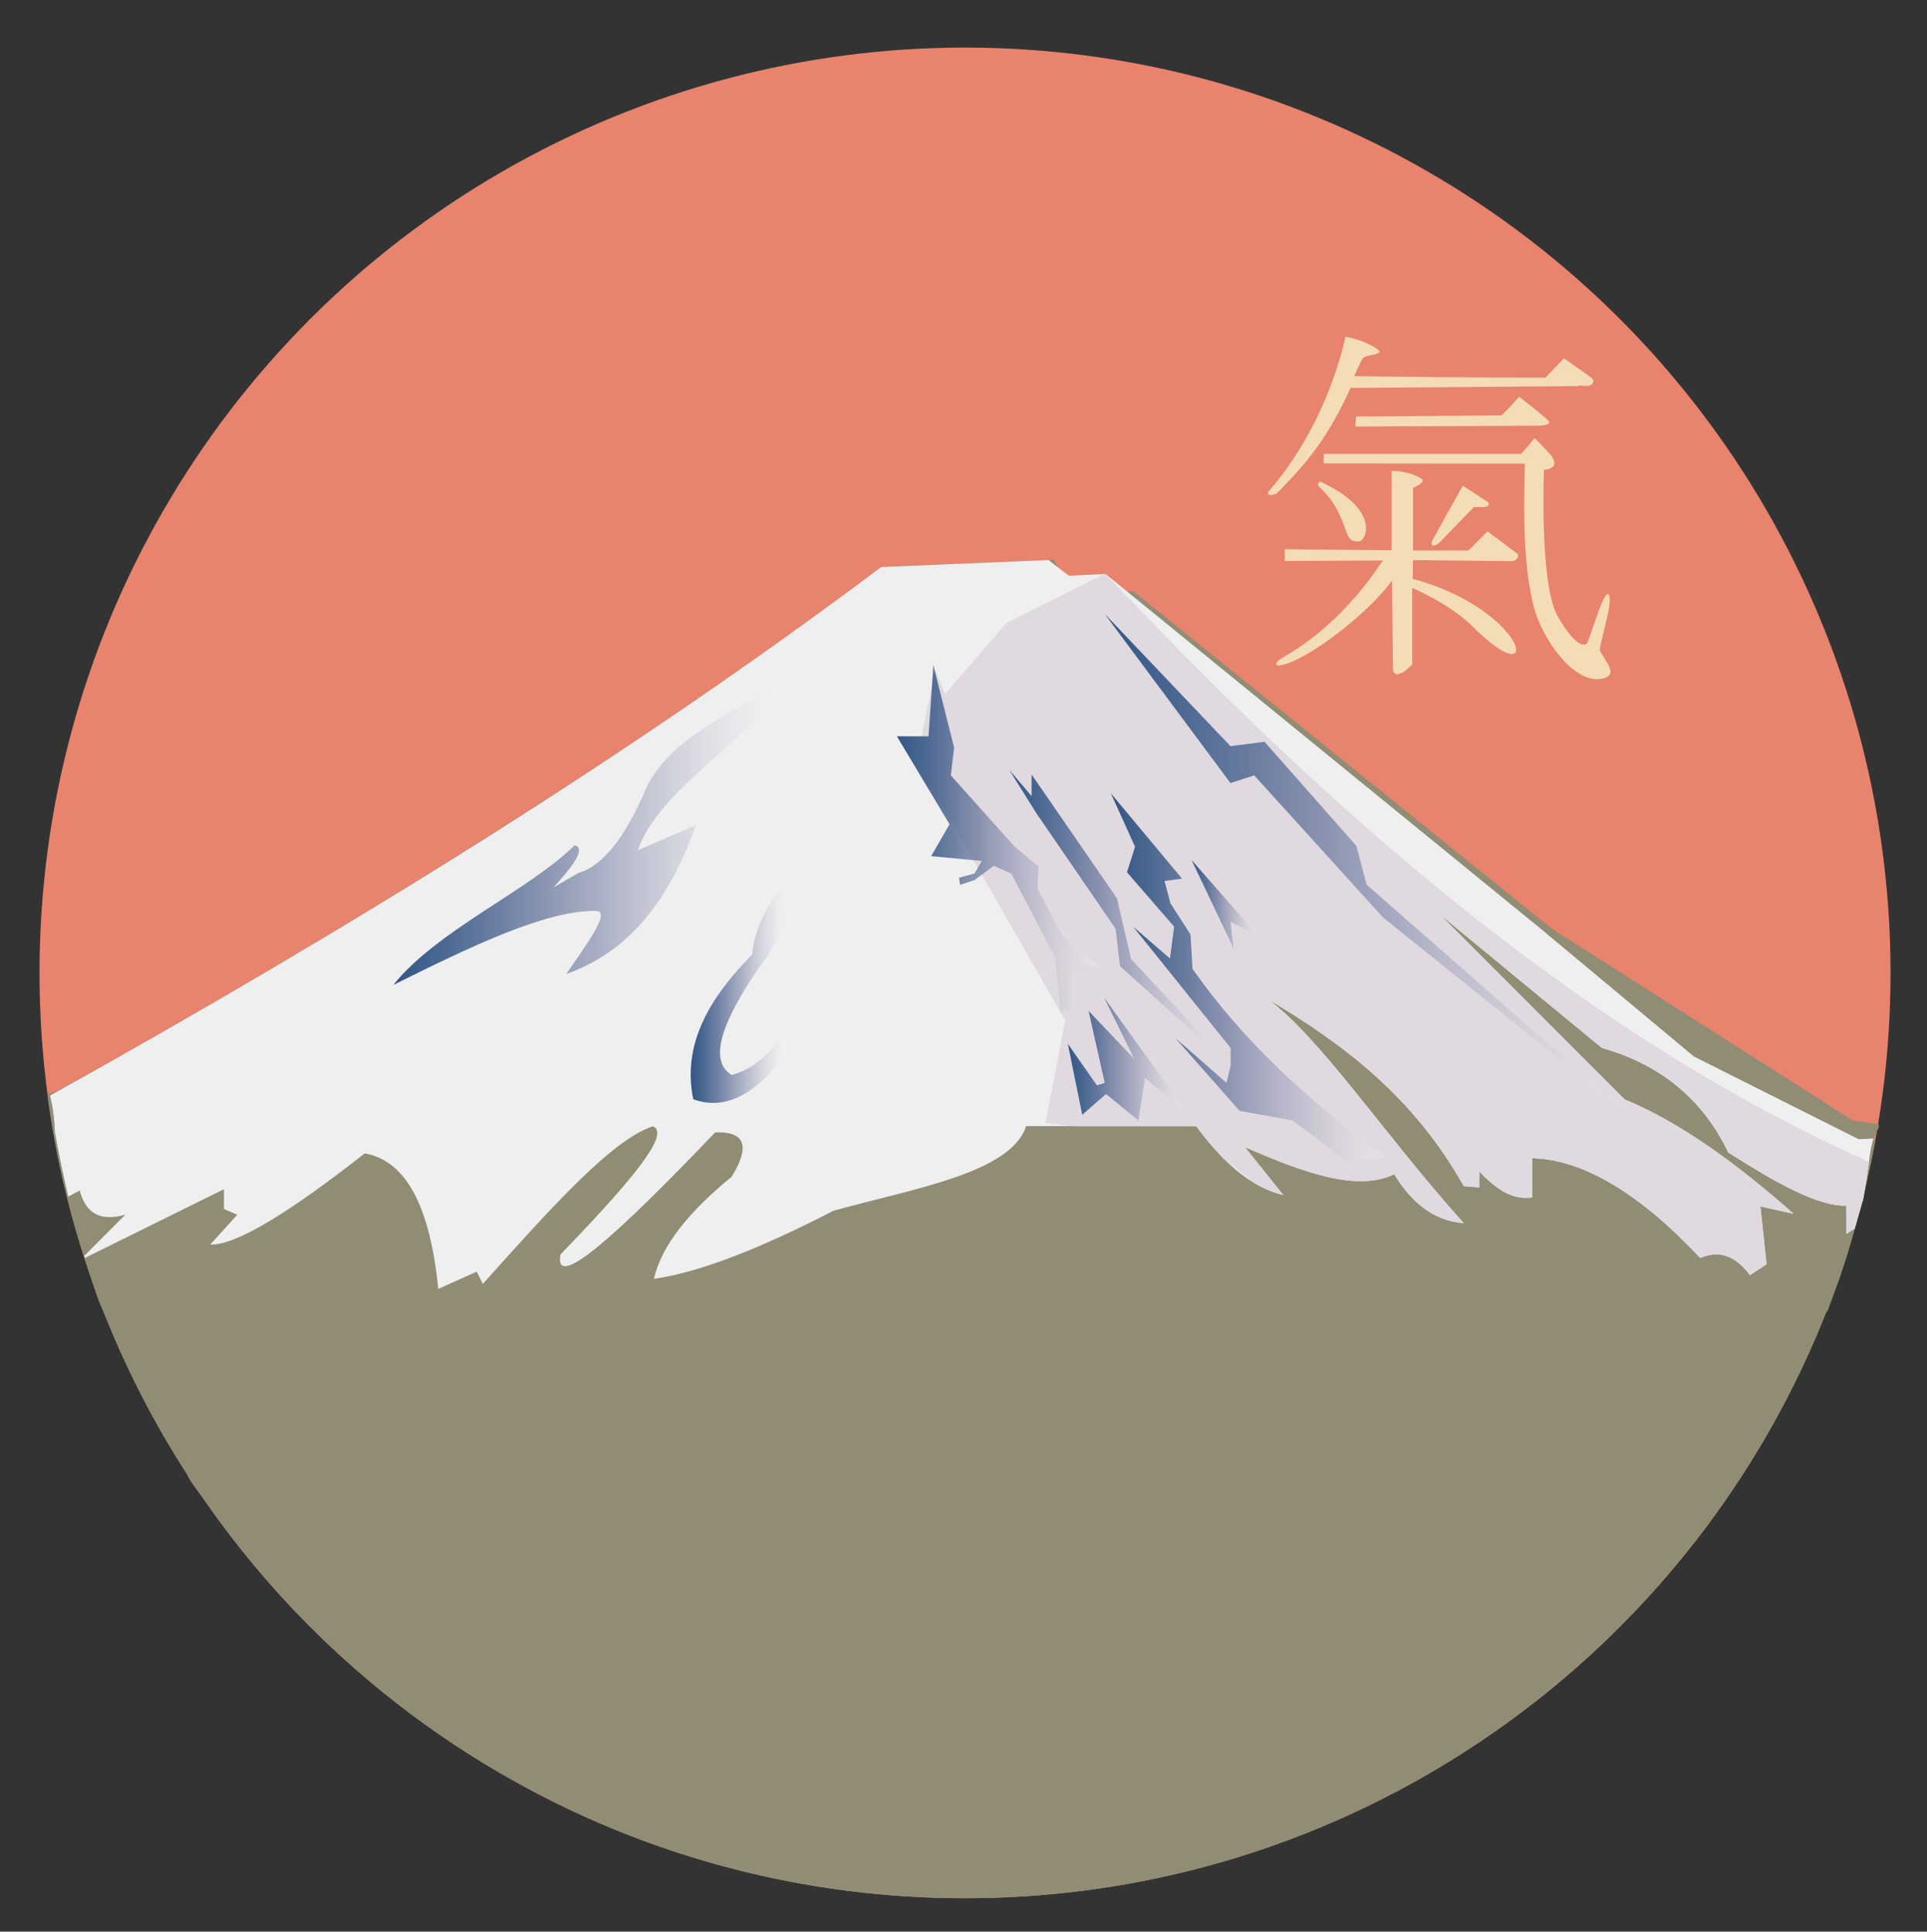 <?xml version="1.0" encoding="UTF-8"?> <!-- Generator: Adobe Illustrator 24.1.2, SVG Export Plug-In . SVG Version: 6.00 Build 0) --> <svg xmlns="http://www.w3.org/2000/svg" xmlns:xlink="http://www.w3.org/1999/xlink" id="fujisan" x="0px" y="0px" viewBox="0 0 882.8 885.1" style="enable-background:new 0 0 882.8 885.1;" xml:space="preserve"><rect x="0" y="0" width="882.8" height="885.1" fill="#333333" stroke="none"/> <style type="text/css"> .st0{fill:#E8836D;} .st1{fill:#918D75;} .st2{fill:#325A8C;} .st3{fill:#EFEFEF;} .st4{clip-path:url(#SVGID_2_);} .st5{fill:#E0D9DF;} .st6{clip-path:url(#SVGID_4_);fill:#E0D9DF;} .st7{clip-path:url(#SVGID_6_);fill:#E0D9DF;} .st8{clip-path:url(#SVGID_8_);fill:#E0D9DF;} .st9{clip-path:url(#SVGID_10_);} .st10{fill:url(#SVGID_11_);} .st11{fill:url(#SVGID_12_);} .st12{fill:url(#SVGID_13_);} .st13{fill:url(#SVGID_14_);} .st14{fill:url(#SVGID_15_);} .st15{fill:url(#SVGID_16_);} .st16{fill:url(#SVGID_17_);} .st17{fill:url(#SVGID_18_);} .st18{fill:#F4DCB7;stroke:#F4DCB7;stroke-width:0.5;stroke-miterlimit:22.926;} </style> <circle class="st0" cx="442.1" cy="445.8" r="424"></circle> <g> <path class="st1" d="M859.1,522.9c-36.3,197.3-209.2,346.9-417,346.9C227,869.8,49.4,709.7,21.8,502.2 C19.4,483.7,863.7,497.9,859.1,522.9z"></path> <g> <path class="st1" d="M848.8,513.4L711,425.6L519.2,270.9l-27.4,0.6l-9.1-15l-39.8,1.6l-37.7,1.5 c-117,85.9-245.1,166.3-382.4,242.2c1.5,5.5,2.1,11.4,2.4,17.3c4.7,26.1,11.2,51.8,20,76.9c2.5,5.8,4.9,11.7,7.9,17.4 c6,11.6,12.7,22.8,18.2,34.7c1.4,3.2,2.9,6.4,4.4,9.6c6.5,4.8,7.4,14.4,11.7,21c1.5,2.3,3.1,4.4,4.7,6.5c3.1,3.1,6.5,5.8,8.9,9.2 h683.7c3.2-5.1,7-9.9,10.6-14.9c5.6-7.7,10.2-15.9,14.9-24.2c4.9-8.7,9.7-17.2,13.8-26.3c1-2.1,2.2-4.2,3.5-6.3 c1.1-4.1,2.5-8.1,4.1-11.9c1.5-3.5,3.1-7.3,5.7-10.2c1.8-4.9,3.6-9.8,5.4-14.7c1.3-4,2.6-8,3.9-11.9c0.2-0.8,0.5-1.7,0.7-2.5 c2.2-7.3,4.2-14.7,6.3-22c1-5.2,1.8-10.3,2.5-15.6c0.7-5.8,1.5-12.1,4.6-17.2c0-0.3,0-0.6,0-0.9c0-0.2,0-0.4,0-0.6L848.8,513.4z"></path> <path class="st2" d="M-121.1,613c-0.6,2-1.2,4.1-1.8,6.1c0.4-1.2,0.8-2.4,1.2-3.5C-121.6,614.7-121.3,613.8-121.1,613z"></path> <path class="st3" d="M851.5,522L776,484.1l-70-58.4L506.5,263l-16.8,0.8l-9.4-7.2l-76.6,3.2C291.3,344.3,162.2,424.5,22.9,502 c1.5,5.5,2,11.3,2.3,17.1c1.8,9.8,3.8,19.6,6.1,29.2l5.2-2.8c2.5,9.1,7.9,14.7,20.9,11.1l-18.8,18.9c0.1,0.3,0.2,0.6,0.3,0.9 l63.7-31.5v9.1l6.1,2.6l-12.4,13.7c11.8,0.4,36.5-14.9,70.8-41.8c19.9,3.5,30.1,26.3,33.7,62.1l17.6-7.9l2.8,5.6 c29.3-32.6,58.8-66.1,77.9-72.2c9.2,3.5-14.2,29.5-42.3,58.7c-3.3,17.3,25.5-8.4,70.8-55.9c12.5-0.5,17,4.9,7.6,20.3 c-19.7,16.1-32.3,31.8-35.6,46.8c21-3,48.9-14,82.2-31.2c36.8-10.2,81.3-17.3,88.3-38.8H548c11.4,15.3,23.9,27.7,39.9,31.6 l-17.6-22c26.3,11.5,51.5,20.8,68.4,12.4c7.6,12.4,17.4,21.3,31.9,22.5c-36.1-40.1-65.2-84.5-89.8-102.7 c34.5,20.4,66.8,44.7,89.8,85.7l7.1,0.6v-7.3c6.9,7,14.1,13.3,24.3,11.9v-18c23.5,0.7,49.2,16.1,76.9,45.7 c7.7-3.2,15.3-2.2,22.8,7.9l7.6-5l-2.8-26.5l15.2,3.4c-26.3-23.3-52.3-42.1-77.4-52.4l-85-85.1l74.6,61.5 c26.3,7.4,46,23,57.9,47.9c21.1,13.4,41,24.9,54.1,24.3v13c1.2-0.9,2.5-1.7,3.7-2.3c1.3-4.5,2.6-9.1,3.9-13.6 c1-5.2,1.8-10.3,2.5-15.7c0.5-4,1-8.2,2.3-12.1L851.5,522z"></path> <g> <g id="图层_2"> <g> <g> <defs> <path id="SVGID_1_" d="M-39.6,536.2l2.9,3.7l38.9-20.3l4.8,2.8c-2.4,27.1-41.8,38.3-67.9,63.2c-4.1,7.3-2.6,10.8,12.8,5.6 l84.5-45.7c2.5,9.1,7.9,14.7,20.9,11.1l-20.9,21l66-32.7v9.1l6.1,2.6l-12.4,13.7c11.8,0.4,36.5-14.9,70.8-41.8 c19.9,3.5,30.1,26.3,33.7,62.1l17.6-7.9l2.8,5.6c29.3-32.6,58.8-66.1,77.9-72.2c9.2,3.5-14.2,29.5-42.3,58.7 c-3.3,17.3,25.5-8.4,70.8-55.9c12.5-0.5,17,4.9,7.6,20.3c-19.7,16.1-32.3,31.8-35.6,46.8c21-3,48.9-14,82.2-31.2 c36.8-10.2,81.3-17.3,88.3-38.8H548c11.4,15.3,23.9,27.7,39.9,31.6l-17.6-22c26.3,11.5,51.5,20.8,68.4,12.4 c7.6,12.4,17.4,21.3,31.9,22.5c-36.1-40.1-65.2-84.5-89.8-102.7c34.5,20.4,66.8,44.7,89.8,85.7l7.1,0.6v-7.3 c6.9,7,14.1,13.3,24.3,11.9v-18c23.5,0.7,49.2,16.1,76.9,45.7c7.7-3.2,15.3-2.2,22.8,7.9l7.6-5l-2.8-26.5l15.2,3.4 c-26.3-23.3-52.3-42.1-77.4-52.4l-85-85.1l74.6,61.5c26.3,7.4,46,23,57.9,47.9c21.1,13.4,41,24.9,54.1,24.3v13 c10.8-7.9,21.9-6.6,33.7,6.2l15.2,2.8l-7.1-10.8c14.1,11.1,28.6,19.6,45.1,15.8c-2.1-7.8-0.7-14.3,11.8-17l-75.5-41.2 l-17.6,0.6L776,484.1l-70-58.4L506.5,263l-16.8,0.8l-9.4-7.2l-76.6,3.2C274.7,356.8,123.7,448.1-39.6,536.2z"></path> </defs> <clipPath id="SVGID_2_"> <use xlink:href="#SVGID_1_" style="overflow:visible;"></use> </clipPath> <g class="st4"> <g> <path class="st5" d="M842.5,586c1.3-4,2.6-8,3.9-11.9c0.2-0.8,0.5-1.7,0.7-2.5c2.2-7.3,4.2-14.7,6.3-22 c1-5.2,1.8-10.3,2.5-15.6c0.1-0.5,0.1-1,0.2-1.6c-125.3-56-239.3-152.1-349.8-269.5l-45.5,22.9L433,318.1l-4.5-10.8 l-8.6,41.4l68.2,118.9l-9.1,46.9l72.3,9l39.5,31.3l213.4,36h36.6C841.4,589.1,841.9,587.5,842.5,586z"></path> </g> <g> <g> <g> <defs> <path id="SVGID_3_" d="M506.4,262.8l-45.5,22.9L433,318.1l-4.5-10.8l-8.6,41.4l68.2,118.9l-9.1,46.9l72.3,9l39.5,31.3 l213.4,36h130l14.7-25.2C786,521.6,643.5,408.5,506.4,262.8z"></path> </defs> <clipPath id="SVGID_4_"> <use xlink:href="#SVGID_3_" style="overflow:visible;"></use> </clipPath> <path class="st6" d="M-41.2,534.3l0.6-0.3c0.4-2,0.7-3.9,1.1-5.9c-0.7,0.4-1.4,0.8-2.1,1.1 C-41.4,530.9-41.3,532.6-41.2,534.3z"></path> </g> <g> <defs> <path id="SVGID_5_" d="M506.4,262.8l-45.5,22.9L433,318.1l-4.5-10.8l-8.6,41.4l68.2,118.9l-9.1,46.9l72.3,9l39.5,31.3 l213.4,36h130l14.7-25.2C786,521.6,643.5,408.5,506.4,262.8z"></path> </defs> <clipPath id="SVGID_6_"> <use xlink:href="#SVGID_5_" style="overflow:visible;"></use> </clipPath> <path class="st7" d="M-19.9,522.6c0.7-0.4,1.5-0.6,2.2-0.7c0-0.5,0.1-0.9,0.1-1.4c0.1-1.8,1-3.1,2.2-3.9 c0-0.5-0.1-1-0.1-1.4c-1.7,0.9-3.3,1.8-5,2.7C-20.3,519.4-20.1,521-19.9,522.6z"></path> </g> <g> <defs> <path id="SVGID_7_" d="M506.4,262.8l-45.5,22.9L433,318.1l-4.5-10.8l-8.6,41.4l68.2,118.9l-9.1,46.9l72.3,9l39.5,31.3 l213.4,36h130l14.7-25.2C786,521.6,643.5,408.5,506.4,262.8z"></path> </defs> <clipPath id="SVGID_8_"> <use xlink:href="#SVGID_7_" style="overflow:visible;"></use> </clipPath> <path class="st8" d="M843.8,518.1l-75.5-37.8l-70-58.4L498.8,259.1l-16.8,0.8l-9.4-7.2l-76.6,3.2 C285.4,339.3,158.5,418.3,21.6,494.6c0,1.2,0,2.3,0,3.5c0.2,0.3,0.3,0.7,0.5,1c2.1,6.3,2.8,13.1,3.2,19.9 c1.7,9.4,3.6,18.8,5.8,28.1c3.1,5.6,8.6,8.4,18.7,5.6L36,566.5c0.3,1.1,0.6,2.1,0.9,3.2l58-28.7v9.1l6.1,2.6l-12.4,13.7 c11.8,0.4,36.5-14.9,70.8-41.8c19.9,3.5,30.1,26.3,33.7,62.1l17.6-7.9l2.8,5.6c29.3-32.6,58.8-66.1,77.9-72.2 c9.2,3.5-14.2,29.5-42.3,58.7c-3.3,17.3,25.5-8.4,70.8-55.9c12.5-0.5,17,4.9,7.6,20.3c-19.7,16.1-32.3,31.8-35.6,46.8 c21-3,48.9-14,82.2-31.2c36.8-10.2,81.3-17.3,88.3-38.8h77.9c11.4,15.3,23.9,27.7,39.9,31.6l-17.6-22 c26.3,11.5,51.5,20.8,68.4,12.4c7.6,12.4,17.4,21.3,31.9,22.5c-36.1-40.1-65.2-84.5-89.8-102.7 c34.5,20.4,66.8,44.7,89.8,85.7l7.1,0.6v-7.3c6.9,7,14.1,13.3,24.3,11.9v-18c23.5,0.7,49.2,16.1,76.9,45.7 c7.7-3.2,15.3-2.2,22.8,7.9l7.6-5l-2.8-26.5l15.2,3.4c-26.3-23.3-52.3-42.1-77.4-52.4l-85-85.1l74.6,61.5 c26.3,7.4,46,23,57.9,47.9c21.1,13.4,41,24.9,54.1,24.3v13c4.3-3.2,8.7-4.8,13.2-4.9c0.7-2.4,1.4-4.8,2.1-7.1 c1-5.2,1.8-10.4,2.5-15.7c0.7-5.5,1.4-11.3,4.1-16.3L843.8,518.1z"></path> </g> </g> </g> </g> </g> </g> <g> <g> <defs> <path id="SVGID_9_" d="M-39.6,536.2l2.9,3.7l38.9-20.3l4.8,2.8c-2.4,27.1-41.8,38.3-67.9,63.2c-4.1,7.3-2.6,10.8,12.8,5.6 l84.5-45.7c2.5,9.1,7.9,14.7,20.9,11.1l-20.9,21l66-32.7v9.1l6.1,2.6l-12.4,13.7c11.8,0.4,36.5-14.9,70.8-41.8 c19.9,3.5,30.1,26.3,33.7,62.1l17.6-7.9l2.8,5.6c29.3-32.6,58.8-66.1,77.9-72.2c9.2,3.5-14.2,29.5-42.3,58.7 c-3.3,17.3,25.5-8.4,70.8-55.9c12.5-0.5,17,4.9,7.6,20.3c-19.7,16.1-32.3,31.8-35.6,46.8c21-3,48.9-14,82.2-31.2 c36.8-10.2,81.3-17.3,88.3-38.8H548c11.4,15.3,23.9,27.7,39.9,31.6l-17.6-22c26.3,11.5,51.5,20.8,68.4,12.4 c7.6,12.4,17.4,21.3,31.9,22.5c-36.1-40.1-65.2-84.5-89.8-102.7c34.5,20.4,66.8,44.7,89.8,85.7l7.1,0.6v-7.3 c6.9,7,14.1,13.3,24.3,11.9v-18c23.5,0.7,49.2,16.1,76.9,45.7c7.7-3.2,15.3-2.2,22.8,7.9l7.6-5l-2.8-26.5l15.2,3.4 c-26.3-23.3-52.3-42.1-77.4-52.4l-85-85.1l74.6,61.5c26.3,7.4,46,23,57.9,47.9c21.1,13.4,41,24.9,54.1,24.3v13 c10.8-7.9,21.9-6.6,33.7,6.2l15.2,2.8l-7.1-10.8c14.1,11.1,28.6,19.6,45.1,15.8c-2.1-7.8-0.7-14.3,11.8-17l-75.5-41.2 l-17.6,0.6L776,484.1l-70-58.4L506.5,263l-16.8,0.8l-9.4-7.2l-76.6,3.2C274.7,356.8,123.7,448.1-39.6,536.2z"></path> </defs> <clipPath id="SVGID_10_"> <use xlink:href="#SVGID_9_" style="overflow:visible;"></use> </clipPath> <g class="st9"> <linearGradient id="SVGID_11_" gradientUnits="userSpaceOnUse" x1="180.2" y1="2356.842" x2="359.1" y2="2356.842" gradientTransform="matrix(1 0 0 -1 0 2739.342)"> <stop offset="0" style="stop-color:#325685"></stop> <stop offset="0.122" style="stop-color:#375987;stop-opacity:0.902"></stop> <stop offset="0.257" style="stop-color:#46608D;stop-opacity:0.794"></stop> <stop offset="0.397" style="stop-color:#5D6E97;stop-opacity:0.682"></stop> <stop offset="0.542" style="stop-color:#7A84A7;stop-opacity:0.567"></stop> <stop offset="0.69" style="stop-color:#9FA3BD;stop-opacity:0.448"></stop> <stop offset="0.84" style="stop-color:#CACBDA;stop-opacity:0.328"></stop> <stop offset="0.99" style="stop-color:#FCFCFD;stop-opacity:0.208"></stop> <stop offset="1" style="stop-color:#FFFFFF;stop-opacity:0.2"></stop> </linearGradient> <path class="st10" d="M263.3,387.3c-21.1,20.8-63,38.9-83.1,64c35.3-17.5,70.1-34.4,93.1-33.9c6.5,0.3-4.5,15.3-13.9,28.9 c24.6-8.7,45.4-28.3,59.4-68.2l-26.6,11.5c9.6-28.1,51.6-50.5,66.9-75.9c-28.1,13.7-55.5,27.8-64.2,50.1 c-8.5,19.1-18.2,32.8-29.9,36.2l-11.4,6.6C261.8,397.5,268.8,389,263.3,387.3z"></path> <linearGradient id="SVGID_12_" gradientUnits="userSpaceOnUse" x1="316.43" y1="2283.958" x2="360.4" y2="2283.958" gradientTransform="matrix(1 0 0 -1 0 2739.342)"> <stop offset="0" style="stop-color:#325685"></stop> <stop offset="0.122" style="stop-color:#375987;stop-opacity:0.902"></stop> <stop offset="0.257" style="stop-color:#46608D;stop-opacity:0.794"></stop> <stop offset="0.397" style="stop-color:#5D6E97;stop-opacity:0.682"></stop> <stop offset="0.542" style="stop-color:#7A84A7;stop-opacity:0.567"></stop> <stop offset="0.69" style="stop-color:#9FA3BD;stop-opacity:0.448"></stop> <stop offset="0.84" style="stop-color:#CACBDA;stop-opacity:0.328"></stop> <stop offset="0.99" style="stop-color:#FCFCFD;stop-opacity:0.208"></stop> <stop offset="1" style="stop-color:#FFFFFF;stop-opacity:0.2"></stop> </linearGradient> <path class="st11" d="M359,405.4c-8.6,10.7-13.4,21.3-14.4,32c-19.5,19.7-32.2,41-27,66.3c13.3,4.8,27.4-0.3,42.8-21.3 l-1.5-8.9c-7.8,11.9-15.7,16.8-23.7,19.1c-11.1-6.8-4-25.3,13.1-50.1C356.5,432.2,360.6,420.1,359,405.4z"></path> <linearGradient id="SVGID_13_" gradientUnits="userSpaceOnUse" x1="410.9" y1="2355.342" x2="504" y2="2355.342" gradientTransform="matrix(1 0 0 -1 0 2739.342)"> <stop offset="0" style="stop-color:#325685"></stop> <stop offset="0.122" style="stop-color:#375987;stop-opacity:0.902"></stop> <stop offset="0.257" style="stop-color:#46608D;stop-opacity:0.794"></stop> <stop offset="0.397" style="stop-color:#5D6E97;stop-opacity:0.682"></stop> <stop offset="0.542" style="stop-color:#7A84A7;stop-opacity:0.567"></stop> <stop offset="0.69" style="stop-color:#9FA3BD;stop-opacity:0.448"></stop> <stop offset="0.84" style="stop-color:#CACBDA;stop-opacity:0.328"></stop> <stop offset="0.99" style="stop-color:#FCFCFD;stop-opacity:0.208"></stop> <stop offset="1" style="stop-color:#FFFFFF;stop-opacity:0.2"></stop> </linearGradient> <polygon class="st12" points="427.6,304.8 425.4,337.4 410.9,337.4 435,377.7 426.6,392.3 449.8,394.5 446.4,400.3 439.3,402.2 439.9,405.4 446.4,403.3 455.3,396.7 463.3,400.3 483.3,438.4 485.8,463.2 490.7,463.2 490.7,442.7 504,442.7 487,429.2 475.3,407.3 475.7,397 464.8,387.9 435.6,355.3 437.1,342.6 "></polygon> <linearGradient id="SVGID_14_" gradientUnits="userSpaceOnUse" x1="462.4" y1="2318.842" x2="563.7" y2="2318.842" gradientTransform="matrix(1 0 0 -1 0 2739.342)"> <stop offset="0" style="stop-color:#325685"></stop> <stop offset="0.122" style="stop-color:#375987;stop-opacity:0.902"></stop> <stop offset="0.257" style="stop-color:#46608D;stop-opacity:0.794"></stop> <stop offset="0.397" style="stop-color:#5D6E97;stop-opacity:0.682"></stop> <stop offset="0.542" style="stop-color:#7A84A7;stop-opacity:0.567"></stop> <stop offset="0.69" style="stop-color:#9FA3BD;stop-opacity:0.448"></stop> <stop offset="0.84" style="stop-color:#CACBDA;stop-opacity:0.328"></stop> <stop offset="0.99" style="stop-color:#FCFCFD;stop-opacity:0.208"></stop> <stop offset="1" style="stop-color:#FFFFFF;stop-opacity:0.2"></stop> </linearGradient> <polygon class="st13" points="462.4,352.8 472.6,364.8 472.6,354.9 511.7,411.6 518.2,439.5 563.7,488.2 513.1,442.7 511.1,425.6 474.7,372.5 "></polygon> <linearGradient id="SVGID_15_" gradientUnits="userSpaceOnUse" x1="489.2" y1="2254.092" x2="543.4" y2="2254.092" gradientTransform="matrix(1 0 0 -1 0 2739.342)"> <stop offset="0" style="stop-color:#325685"></stop> <stop offset="0.122" style="stop-color:#375987;stop-opacity:0.902"></stop> <stop offset="0.257" style="stop-color:#46608D;stop-opacity:0.794"></stop> <stop offset="0.397" style="stop-color:#5D6E97;stop-opacity:0.682"></stop> <stop offset="0.542" style="stop-color:#7A84A7;stop-opacity:0.567"></stop> <stop offset="0.69" style="stop-color:#9FA3BD;stop-opacity:0.448"></stop> <stop offset="0.84" style="stop-color:#CACBDA;stop-opacity:0.328"></stop> <stop offset="0.99" style="stop-color:#FCFCFD;stop-opacity:0.208"></stop> <stop offset="1" style="stop-color:#FFFFFF;stop-opacity:0.2"></stop> </linearGradient> <polygon class="st14" points="502.5,497.3 489.2,478.3 495.8,510.8 506.7,501.3 521.5,513.4 524.6,494 543.4,509.3 505.8,457.1 519.7,485.3 498.7,463.2 506.1,496.2 "></polygon> <linearGradient id="SVGID_16_" gradientUnits="userSpaceOnUse" x1="508.9" y1="2291.392" x2="635.51" y2="2291.392" gradientTransform="matrix(1 0 0 -1 0 2739.342)"> <stop offset="0" style="stop-color:#325685"></stop> <stop offset="0.122" style="stop-color:#375987;stop-opacity:0.902"></stop> <stop offset="0.257" style="stop-color:#46608D;stop-opacity:0.794"></stop> <stop offset="0.397" style="stop-color:#5D6E97;stop-opacity:0.682"></stop> <stop offset="0.542" style="stop-color:#7A84A7;stop-opacity:0.567"></stop> <stop offset="0.69" style="stop-color:#9FA3BD;stop-opacity:0.448"></stop> <stop offset="0.84" style="stop-color:#CACBDA;stop-opacity:0.328"></stop> <stop offset="0.99" style="stop-color:#FCFCFD;stop-opacity:0.208"></stop> <stop offset="1" style="stop-color:#FFFFFF;stop-opacity:0.2"></stop> </linearGradient> <path class="st15" d="M538.5,475.7l23.4,20.5l1.9-8v-8l-44.7-55.6l16.9,14.6l1.9-14.6l-21.6-24.9L520,388l-11.1-24.5 l32.6,39.1l-8,1.1l2.7,10.2l9.2,14.3l0.9,15.7c22.3,31.9,52.4,60.5,89,86.3l-17.8,2.2l-25.3-19l-24.3-4.4L538.5,475.7z"></path> <linearGradient id="SVGID_17_" gradientUnits="userSpaceOnUse" x1="545.861" y1="2324.942" x2="576.661" y2="2324.942" gradientTransform="matrix(1 0 0 -1 0 2739.342)"> <stop offset="0" style="stop-color:#325685"></stop> <stop offset="0.122" style="stop-color:#375987;stop-opacity:0.902"></stop> <stop offset="0.257" style="stop-color:#46608D;stop-opacity:0.794"></stop> <stop offset="0.397" style="stop-color:#5D6E97;stop-opacity:0.682"></stop> <stop offset="0.542" style="stop-color:#7A84A7;stop-opacity:0.567"></stop> <stop offset="0.69" style="stop-color:#9FA3BD;stop-opacity:0.448"></stop> <stop offset="0.84" style="stop-color:#CACBDA;stop-opacity:0.328"></stop> <stop offset="0.99" style="stop-color:#FCFCFD;stop-opacity:0.208"></stop> <stop offset="1" style="stop-color:#FFFFFF;stop-opacity:0.2"></stop> </linearGradient> <polygon class="st16" points="545.9,394.1 576.7,429.2 563.7,422.3 565.2,434.7 "></polygon> <linearGradient id="SVGID_18_" gradientUnits="userSpaceOnUse" x1="506.1" y1="2341.992" x2="749.4" y2="2341.992" gradientTransform="matrix(1 0 0 -1 0 2739.342)"> <stop offset="0" style="stop-color:#325685"></stop> <stop offset="0.122" style="stop-color:#375987;stop-opacity:0.902"></stop> <stop offset="0.257" style="stop-color:#46608D;stop-opacity:0.794"></stop> <stop offset="0.397" style="stop-color:#5D6E97;stop-opacity:0.682"></stop> <stop offset="0.542" style="stop-color:#7A84A7;stop-opacity:0.567"></stop> <stop offset="0.69" style="stop-color:#9FA3BD;stop-opacity:0.448"></stop> <stop offset="0.84" style="stop-color:#CACBDA;stop-opacity:0.328"></stop> <stop offset="0.99" style="stop-color:#FCFCFD;stop-opacity:0.208"></stop> <stop offset="1" style="stop-color:#FFFFFF;stop-opacity:0.2"></stop> </linearGradient> <polygon class="st17" points="506.1,281.3 563.7,341.9 579.3,339.9 621.4,387.6 626.1,405.4 749.4,513.4 633.6,420.4 574.6,355.3 563.7,358.8 "></polygon> </g> </g> </g> </g> </g> </g> </g> <g id="Слой_x0020_1"> <path class="st18" d="M621.2,195.2l0.2-4.1l66.6-0.5c3.4-3.4,5.9-6.1,8-8.5c4.5,3.6,10.1,7.9,13.4,11c0.3,0.6-0.1,1.6-4.6,1.7 L621.2,195.2L621.2,195.2z M622.9,247.8c3.4-1.5,8-14.9-18.2-26.9c-2.7,2.2,3.4,2.5,9,14.4C618.1,244.4,616.7,248.3,622.9,247.8z M656.2,248.1c-0.5,2.4,1,1.5,1,1.5s1,0,2.4-1.5c1.5-1.5,15.5-16,15.5-16s1.5,0,4.4,0s2.4-1.5,1.9-1.9s-11.2-7.3-11.2-7.3 L656.2,248.1L656.2,248.1z M637.8,216v36.4l-49-0.5v4.9l44.9-0.2c0.2,0-16.5,28.2-45.6,44.7c-4.1,2.4-3.5,3.4-2.4,3.4 c12.2-1,43.8-26.2,52.2-39.6c0,0,0.5,36.9,0.5,41.3c0,4.4,4.9,1,4.9,1l3.4-2.9V269c0,0,17.5,7.3,27.9,17.7 c33.1,33.1,24.9-7.3-27.7-21.3l0.2-9c15.2,0.2,30.4,0.3,45.6,0.5c1.9-0.4,2.8-1.4,2.4-2.9l-13.6-10.2l-4.1,4.1l-4.6,4.6h-25.7 v-29.1c0,0,5.1-2.2,4.4-3.4C650.6,218.7,644.1,216,637.8,216L637.8,216z M606.7,212.1v-3.9H697l6.1-7.1l5,5.2 c2.5,2.6,4.5,4.9,3.4,7.2c-1.7,1.7-4.4,1.5-4.4,1.5s-2.2,52.7,6.3,67.5s12.4,13.4,13.6,12.7c1.2-0.7,7.1-22.6,9.7-22.8 c2.2,2.7-3.4,19.9-4.1,25.5c2.7,5.6,8.5,11,1.9,12.7c-13.3,3.4-28-18.6-31.6-32.6c-5.4-20.9-4.4-48.5-4.1-65.8L606.7,212.1 L606.7,212.1z M618.6,177.5c-8.5,18.2-15.8,30.5-34,48.5c-3.3,1.1-3.9,0.5-3.2-0.7c20.1-23.1,30.8-51.2,35.2-70.7 c6.6,1.2,12,3.8,14.8,6c2.2,1.8-6.3,1.5-7.5,3.7c-1.5,2.9-3.9,8.3-3.9,8.3l40.8,0.5l47.3,0.2l8.4-8.8c4.9,3.6,10.2,7,13.1,9.4 c0.2,1.2,0,1.9-1.7,2.7C728.1,176.7,618.6,177.5,618.6,177.5z"></path> </g> </svg> 